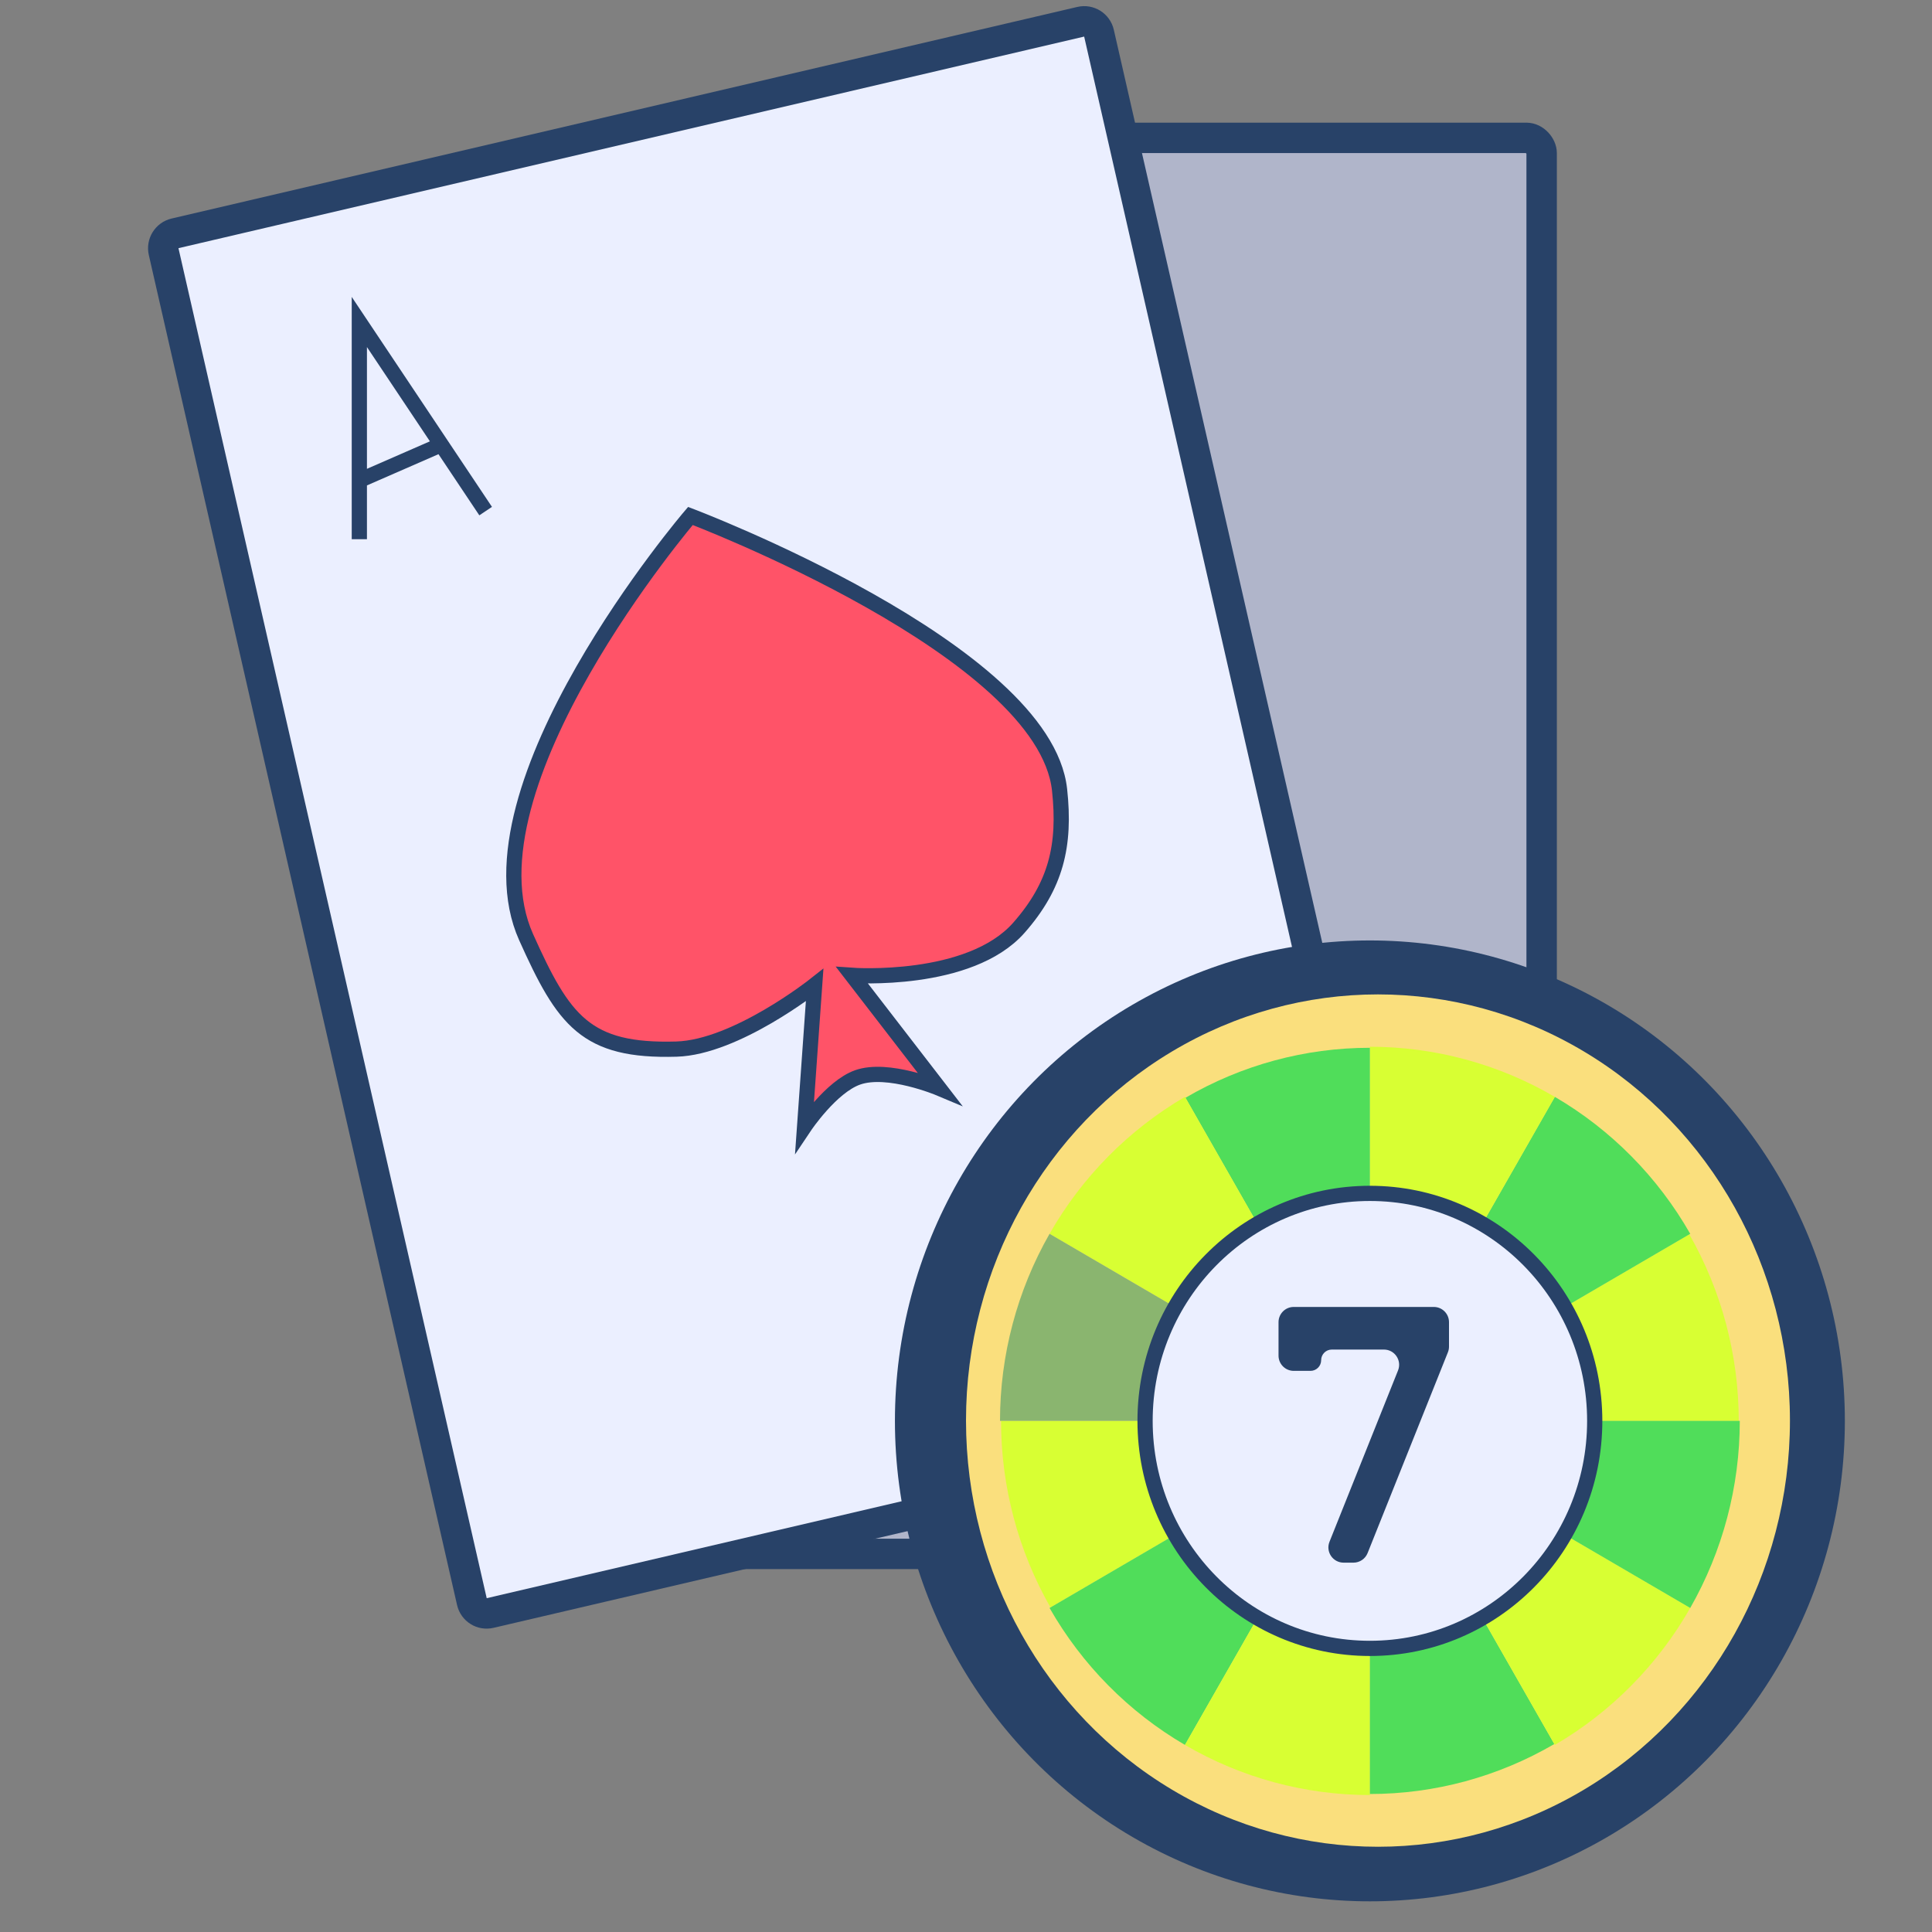 <svg width="127" height="127" viewBox="0 0 127 127" fill="none" xmlns="http://www.w3.org/2000/svg">
<rect x="0" y="0" width="127" height="127" fill="#808080" stroke="none"/>
<rect x="38.239" y="9.063" width="63.101" height="93.082" rx="1" fill="#B0B5CA" stroke="#284268" stroke-width="2"/>
<path d="M10.757 16.541C10.634 16.003 10.97 15.464 11.508 15.339L71.044 1.43C71.582 1.304 72.118 1.639 72.241 2.177L92.503 90.921C92.626 91.459 92.29 91.998 91.752 92.123L32.216 106.032C31.678 106.158 31.142 105.823 31.02 105.285L10.757 16.541Z" fill="#EBEFFF" stroke="#284268" stroke-width="2"/>
<ellipse cx="90.05" cy="93.402" rx="31.222" ry="31.582" fill="#284268"/>
<ellipse cx="90.581" cy="93.382" rx="27.081" ry="28.015" fill="#FADF7D"/>
<path d="M114.297 93.402C114.297 89.097 113.176 84.868 111.048 81.139L90.05 93.402H114.297Z" fill="#D8FF33"/>
<path d="M111.107 81.105C108.973 77.366 105.903 74.261 102.207 72.102L90.05 93.402L111.107 81.105Z" fill="#50DD5A"/>
<path d="M102.207 72.102C98.511 69.943 94.318 68.807 90.05 68.807L90.05 93.402L102.207 72.102Z" fill="#D8FF33"/>
<path d="M90.05 68.876C85.794 68.876 81.613 70.009 77.927 72.162L90.05 93.402L90.05 68.876Z" fill="#50DD5A"/>
<path d="M77.893 72.102C74.196 74.261 71.127 77.365 68.993 81.104L90.05 93.402L77.893 72.102Z" fill="#D8FF33"/>
<path d="M65.803 93.402C65.803 97.707 66.924 101.937 69.052 105.665L90.05 93.402L65.803 93.402Z" fill="#D8FF33"/>
<path d="M68.993 105.7C71.127 109.439 74.196 112.544 77.893 114.702L90.05 93.402L68.993 105.7Z" fill="#50DD5A"/>
<path d="M77.893 114.703C81.589 116.861 85.782 117.998 90.05 117.998L90.05 93.402L77.893 114.703Z" fill="#D8FF33"/>
<path d="M90.05 117.929C94.306 117.929 98.487 116.795 102.173 114.643L90.05 93.402L90.05 117.929Z" fill="#50DD5A"/>
<path d="M102.207 114.702C105.904 112.544 108.973 109.439 111.107 105.7L90.05 93.402L102.207 114.702Z" fill="#D8FF33"/>
<path d="M68.993 81.104C66.859 84.843 65.735 89.085 65.735 93.402L90.05 93.402L68.993 81.104Z" fill="#8AB56F"/>
<path d="M111.107 105.7C113.241 101.961 114.365 97.72 114.365 93.402L90.05 93.402L111.107 105.7Z" fill="#50DD5A"/>
<path d="M104.829 93.402C104.829 101.667 98.207 108.357 90.05 108.357C81.893 108.357 75.271 101.667 75.271 93.402C75.271 85.137 81.893 78.447 90.05 78.447C98.207 78.447 104.829 85.137 104.829 93.402Z" fill="#EBEFFF" stroke="#284268"/>
<path d="M84.044 86.912C84.044 86.359 84.492 85.912 85.044 85.912H94.25C94.802 85.912 95.25 86.359 95.25 86.912V88.521C95.25 88.648 95.226 88.774 95.178 88.892L89.899 102.092C89.747 102.472 89.379 102.721 88.97 102.721H88.323C87.615 102.721 87.132 102.006 87.394 101.349L91.9 90.085C92.163 89.428 91.679 88.713 90.972 88.713H87.546C87.159 88.713 86.846 89.027 86.846 89.414C86.846 89.8 86.532 90.114 86.145 90.114H85.044C84.492 90.114 84.044 89.666 84.044 89.114V86.912Z" fill="#284268"/>
<path d="M23.621 35.446V31.582M31.924 33.598L29.007 29.23M29.007 29.23L23.621 21.166V31.582M29.007 29.23L23.621 31.582" stroke="#284268"/>
<path d="M45.384 33.917C45.384 33.917 30.154 51.737 34.585 61.606C37.051 67.1 38.504 69.138 44.466 68.963C48.382 68.849 53.551 64.756 53.551 64.756L52.891 74.046C52.891 74.046 54.635 71.44 56.375 70.823C58.368 70.118 61.736 71.534 61.736 71.534L56.01 64.114C56.01 64.114 63.738 64.672 66.983 60.979C69.409 58.218 70.05 55.585 69.65 51.914C68.651 42.716 45.384 33.917 45.384 33.917Z" fill="#FF5368" stroke="#284268"/>
</svg>
